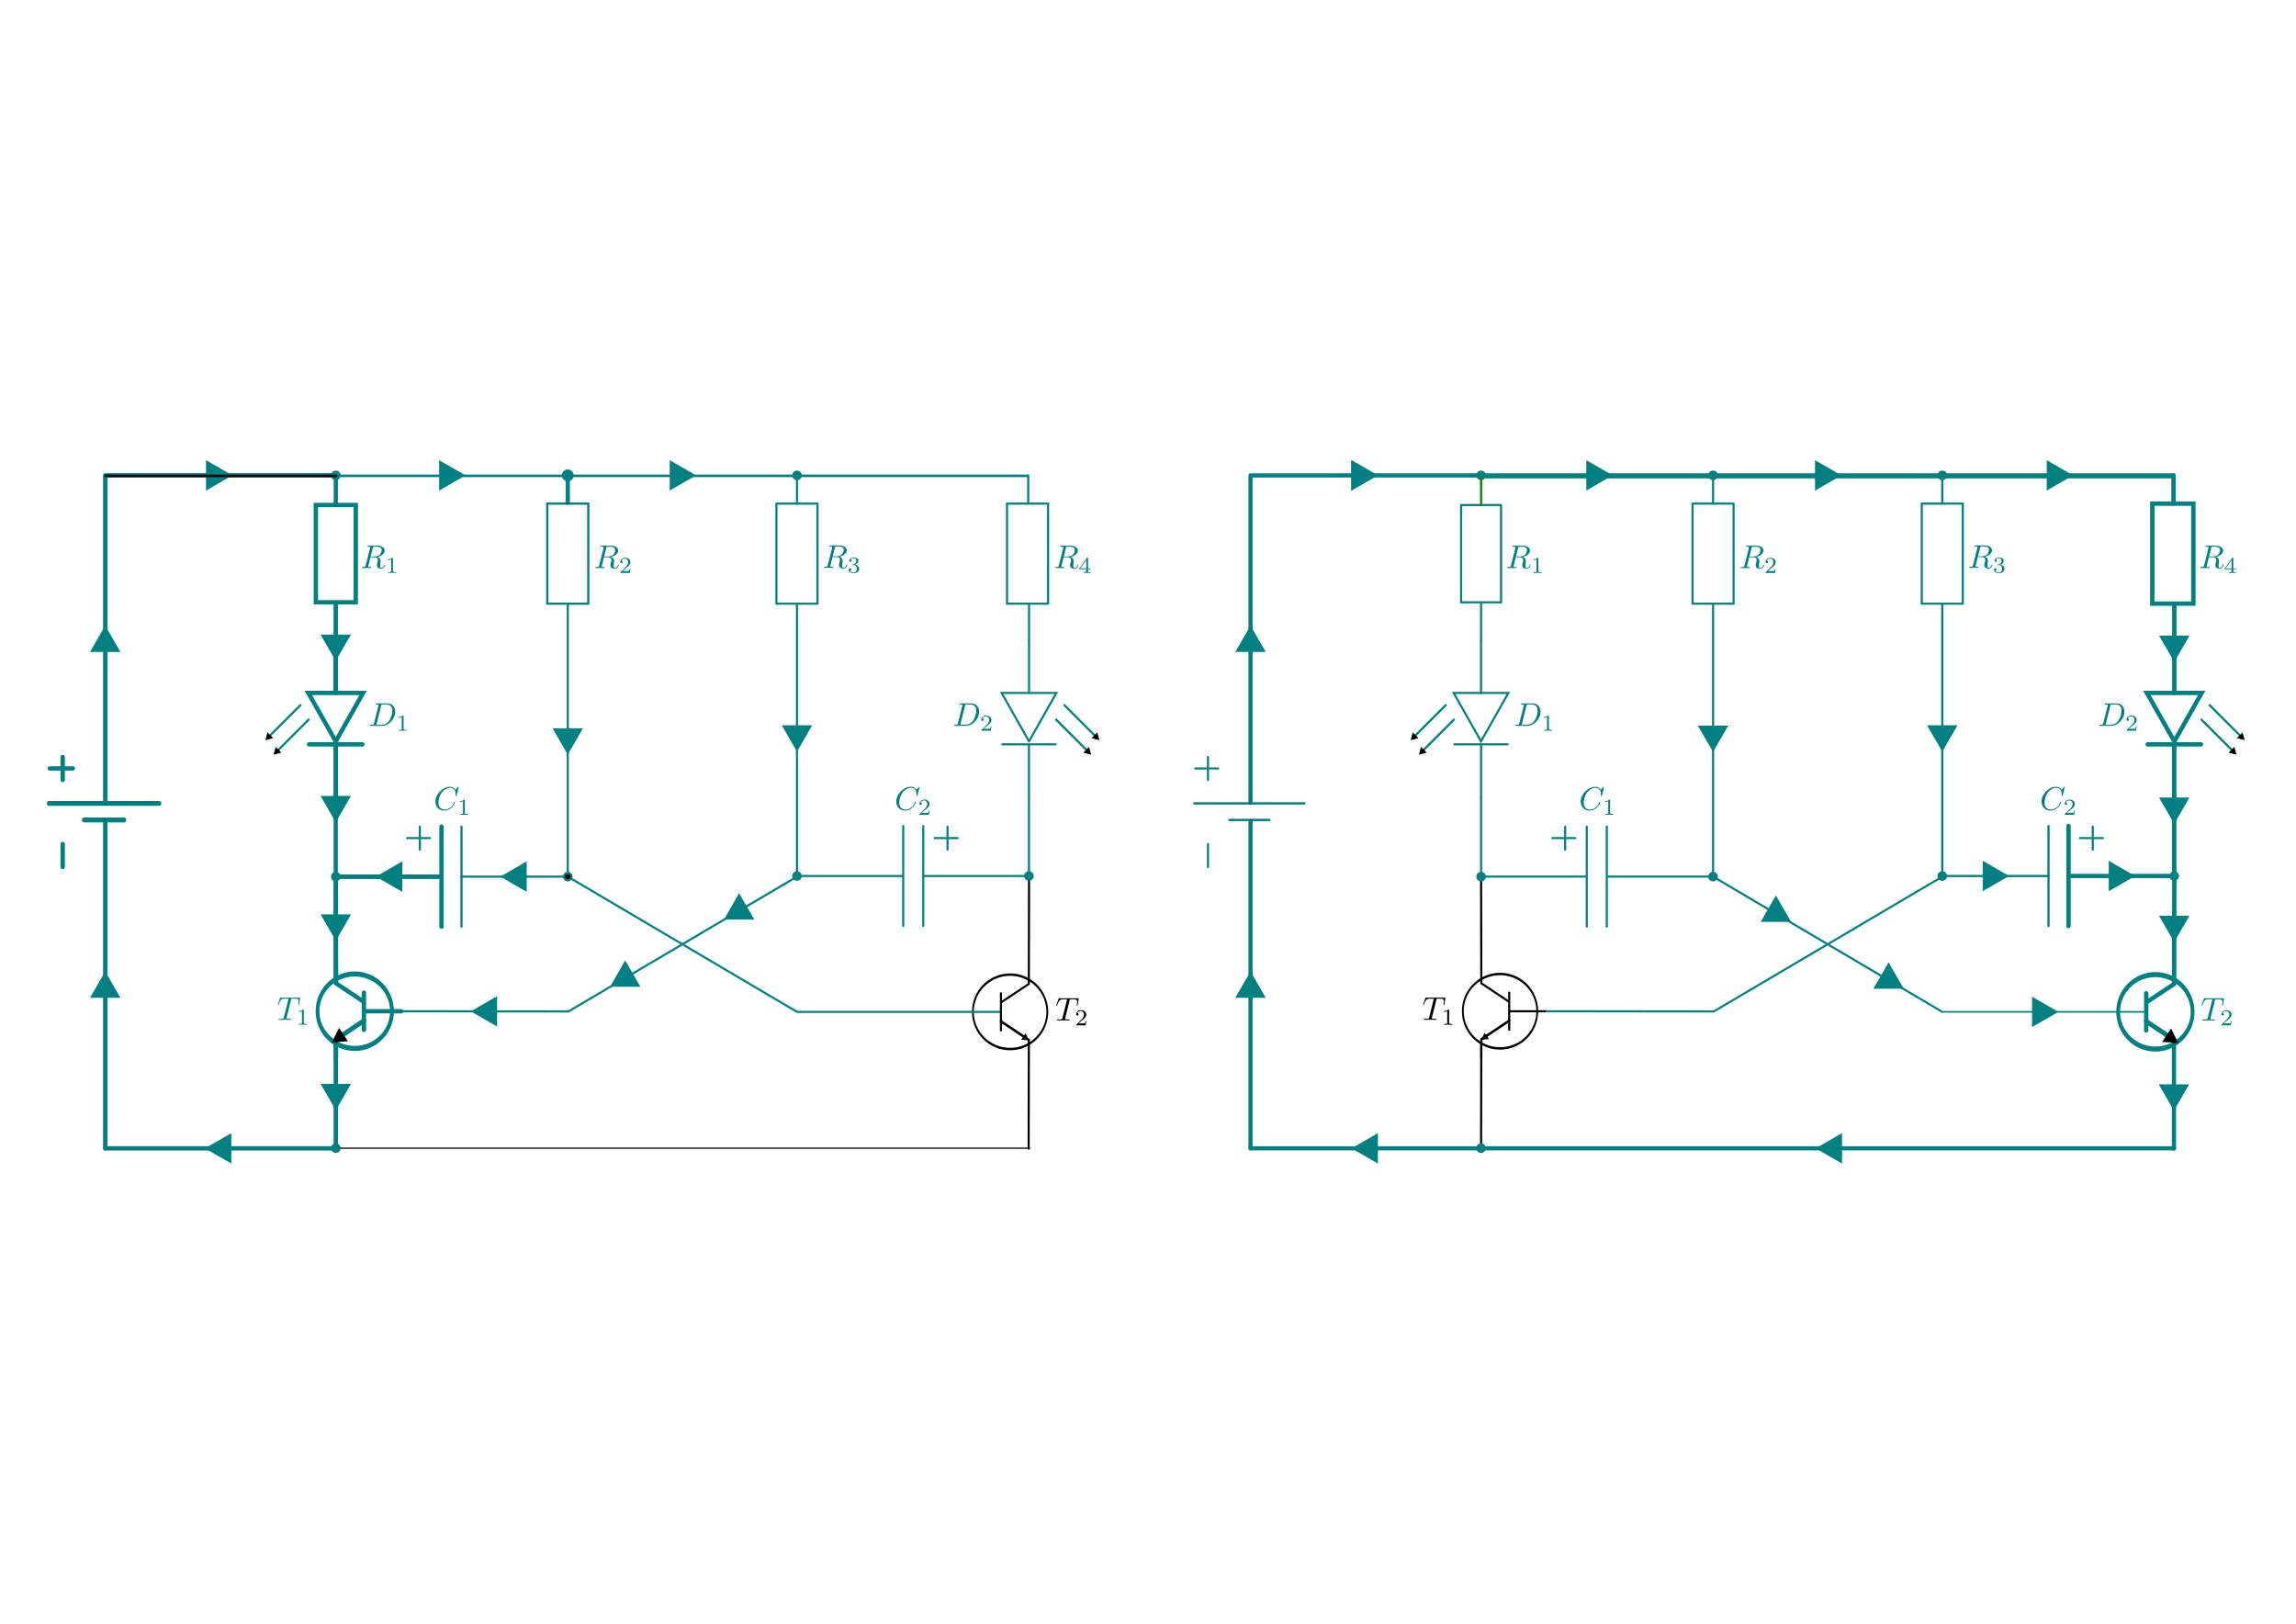 <svg xmlns:ns0="http://www.iki.fi/pav/software/textext/" xmlns="http://www.w3.org/2000/svg" xmlns:xlink="http://www.w3.org/1999/xlink" width="1052.362" height="744.094"><title>Astabile Kippschaltung (Stromfluss)</title><defs><marker id="i" orient="auto" overflow="visible"><path d="M2.308 0l-3.46 2v-4l3.46 2z" fill-rule="evenodd" stroke="#000" stroke-width=".4pt"/></marker><linearGradient id="d"><stop offset="0" stop-opacity="0"/><stop offset="1" stop-color="#fff"/></linearGradient><linearGradient id="e"><stop offset="0" stop-color="#fff"/><stop offset="1" stop-color="#fff" stop-opacity="0"/></linearGradient><linearGradient id="f"><stop offset="0" stop-color="#1a1a1a" stop-opacity=".828"/><stop offset="1" stop-color="#fff"/></linearGradient><linearGradient id="a"><stop offset="0" stop-opacity="0"/><stop offset="1" stop-color="#fff"/></linearGradient><linearGradient id="b"><stop offset="0" stop-color="#ebebeb"/><stop offset="1" stop-color="#fff" stop-opacity="0"/></linearGradient><linearGradient id="c"><stop offset="0" stop-color="#0e0e0e" stop-opacity=".746"/><stop offset="1" stop-color="#fff"/></linearGradient><pattern id="g" height="5.181" width="30.066" patternUnits="userSpaceOnUse"><path d="M7.597.061C5.079-.187 2.656.302-.01 1.788v1.273c2.783-1.63 5.183-2.009 7.482-1.781 2.298.228 4.497 1.081 6.781 1.938 4.567 1.713 9.551 3.458 15.813-.157l-.004-1.273c-6.44 3.709-10.816 1.982-15.371.273-2.278-.854-4.576-1.75-7.094-2z"/></pattern><pattern xlink:href="#g" id="h" patternTransform="translate(.25)"/></defs><path style="marker:none" color="#000" fill="#fff" stroke="#fff" stroke-width="2.033" stroke-linecap="round" stroke-linejoin="round" overflow="visible" d="M1646.582-5029.103h3638.472v2466.155H1646.582z"/><path style="marker:none" color="#000" fill="#fff" stroke="#fff" stroke-linecap="round" stroke-linejoin="round" overflow="visible" d="M8.181 170.047h1036v404h-1036z"/><g transform="translate(22.842 -120.982)"><g stroke="teal" stroke-width="3.518"><path d="M72.927 923.572h452.6" fill="none" stroke-linecap="round" transform="matrix(.231 0 0 .32 115.931 43.503)"/></g><g stroke="teal" stroke-width="2" fill="teal"><g stroke-width="7.048" stroke-linecap="round"><path d="M893.302 1257.256v-200.939M869.468 1120.08v73.413" transform="matrix(0 -.319 .252 0 -266.649 774.113)"/></g><g stroke-linecap="round" stroke-width="1.864"><path d="M5.894 467.872v10.536M.03 473.14h10.536" stroke-width="2"/></g><path d="M5.894 507.775v10.535" stroke-linecap="round"/></g><g stroke="teal" stroke-width="3.326"><g stroke-width=".739" fill="none" stroke-linecap="round"><path d="M400.324 499.508v45.844M391.155 499.508v45.844M400.354 522.43h48.415M391.125 522.43H342.45" stroke-width=".956"/></g></g><path d="M342.45 524.14a1.71 1.71 0 1 1 0-3.421 1.71 1.71 0 0 1 0 3.422z" fill="teal" stroke="teal" stroke-width=".956" stroke-linecap="round"/><g fill="none" stroke="teal" stroke-width="2.991"><path d="M448.805 460.715l-12.545-22.18h25.09l-12.545 22.18z" stroke-linecap="square" stroke-width=".956"/><path d="M461.024 462.09h-24.438" stroke-linecap="round" stroke-width=".956"/><path d="M695.75 614.612l45.47-45.47M716.5 626.362l45.47-45.47" stroke-width="3.127" stroke-linecap="round" marker-end="url(#i)" transform="rotate(90 220.089 441.574) scale(.32)"/><g stroke-linecap="round"><path d="M448.805 414.442v24.094M448.769 462.09v24.094" stroke-width=".956"/></g></g><path fill="none" stroke-linecap="round" d="M457.537 397.624h-18.815V351.78h18.815z" stroke="teal" stroke-width=".956"/><g stroke="#000" stroke-width="2.991"><g fill="none"><g stroke-width=".794"><path style="marker:none" d="M435.827 100.866c0 5.87-6.346 10.63-14.173 10.63-7.828 0-14.174-4.76-14.174-10.63 0-5.87 6.346-10.63 14.174-10.63 7.827 0 14.173 4.76 14.173 10.63z" transform="matrix(-1.204 0 0 1.605 947.803 422.785)" color="#000" stroke-width=".688" stroke-linecap="square" overflow="visible"/><path d="M435.932 584.688H342.45" stroke="teal" stroke-linecap="round" stroke-width=".956"/><path d="M435.932 593.22v-17.063M436.028 580.324l12.7-8.433v-1.496" stroke-linecap="round" stroke-width=".956"/><path d="M435.88 588.901l12.85 8.584v1.496" stroke-linecap="round" stroke-linejoin="round" stroke-width=".956"/></g><path d="M241.162 980.596l34.74 23.207" marker-end="url(#i)" transform="matrix(.32 0 0 .32 358.767 275.341)"/></g><path d="M448.721 569.877l.095-46.877M448.634 647.35l.095-48.369" fill="none" stroke-linecap="round" stroke-width=".956"/></g><path d="M448.769 524.14a1.71 1.71 0 1 1 0-3.421 1.71 1.71 0 0 1 0 3.422z" fill="teal" stroke="teal" stroke-width=".956" stroke-linecap="round"/><path fill="none" stroke-linecap="round" d="M351.857 397.624h-18.815V351.78h18.815z" stroke="teal" stroke-width=".956"/><path d="M131.076 524.426a1.71 1.71 0 1 1 0-3.422 1.71 1.71 0 0 1 0 3.422z" fill="teal" stroke="teal" stroke-width=".956" stroke-linecap="round"/><path fill="none" stroke-width="1" stroke-linecap="round" d="M246.803 397.624h-18.815V351.78h18.815z" stroke="teal"/><g stroke="teal" stroke-width="6.255"><g fill="none"><g stroke-width="1.661"><path transform="matrix(1.204 0 0 1.605 -367.912 422.5)" d="M435.827 100.866c0 5.87-6.346 10.63-14.173 10.63-7.828 0-14.174-4.76-14.174-10.63 0-5.87 6.346-10.63 14.174-10.63 7.827 0 14.173 4.76 14.173 10.63z" style="marker:none" color="#000" stroke-width="1.439" stroke-linecap="square" overflow="visible"/><path d="M143.96 584.403h17.062M143.96 592.934v-17.062M143.863 580.039l-12.7-8.433v-1.496" stroke-linecap="round" stroke-width="2"/><path d="M144.011 588.616l-12.848 8.584v8.53" stroke-linecap="round" stroke-linejoin="round" stroke-width="2"/></g><path d="M241.162 980.596l34.74 23.207" marker-end="url(#i)" transform="matrix(-.32 0 0 .32 221.124 275.056)"/></g><path d="M131.17 569.591l-.095-46.876" fill="none" stroke-linecap="round" stroke-width="2"/></g><g stroke="teal" stroke-width="6.956"><g stroke-width="1.546" fill="none" stroke-linecap="round"><path d="M179.52 499.793v45.844" stroke-width="2"/><path d="M188.69 499.793v45.844" stroke-width="1"/><path d="M179.49 522.715h-48.414" stroke-width="2"/><path d="M188.719 522.715h48.676" stroke-width="1"/></g></g><path d="M131.076 414.245v-17.247" fill="none" stroke="#000" stroke-width=".956" stroke-linecap="round"/><g fill="none" stroke="teal" stroke-width="6.255"><path d="M131.04 460.715l12.544-22.18h-25.09l12.545 22.18z" stroke-linecap="square" stroke-width="2"/><path d="M118.82 462.09h24.438" stroke-linecap="round" stroke-width="2"/><path d="M695.75 614.612l45.47-45.47M716.5 626.362l45.47-45.47" stroke-width="3.127" stroke-linecap="round" marker-end="url(#i)" transform="matrix(0 .32 .32 0 -81.815 221.487)"/><g stroke-linecap="round"><path d="M131.04 414.442v24.094M131.076 462.09v24.094" stroke-width="2"/></g></g><path fill="none" stroke="teal" stroke-width="2" stroke-linecap="round" d="M140.226 396.998h-18.301v-44.591h18.301z"/><path d="M131.076 521.191v-35.007" fill="none" stroke="#000" stroke-width=".956" stroke-linecap="round"/><g stroke="#000" stroke-width="1.747"><path d="M73.076 923.572h452.35" fill="none" stroke-linecap="round" transform="matrix(.936 0 0 .32 -42.977 351.628)"/></g><path d="M131.068 647.134l.095-48.37" fill="none" stroke="#000" stroke-width=".956" stroke-linecap="round"/><path d="M161.022 584.403l76.373.095" fill="none" stroke="teal" stroke-width=".956" stroke-linecap="round"/><path d="M342.45 584.688l-105.055-61.973" fill="none" stroke="teal" stroke-width=".956"/><path d="M237.395 524.426a1.71 1.71 0 1 1 0-3.422 1.71 1.71 0 0 1 0 3.422z" stroke="teal" stroke-width=".956" stroke-linecap="round"/><path d="M237.395 584.688l105.054-61.973" fill="none" stroke="teal" stroke-width=".956"/><path d="M25.396 489.228V338.843M25.396 647.226V496.83" fill="none" stroke="#000" stroke-width=".956" stroke-linecap="round"/><path d="M448.769 522.43v-36.123M342.45 520.719V397.624M237.395 521.004v-123.38" fill="none" stroke="teal" stroke-width=".956" stroke-linecap="round"/><path d="M237.395 351.78v-12.949" fill="none" stroke="#000" stroke-width=".956" stroke-linecap="round"/><path d="M342.45 351.78v-12.949" fill="none" stroke="teal" stroke-width=".956" stroke-linecap="round"/><g stroke="teal" stroke-width="3.523"><path d="M72.927 923.572h452.6" fill="none" stroke-linecap="round" transform="matrix(.23 0 0 .32 327.357 43.503)"/></g><path d="M448.442 351.78v-12.949M448.805 414.442v-16.818" fill="none" stroke="teal" stroke-width=".956" stroke-linecap="round"/><path d="M131.076 340.542a1.71 1.71 0 1 1 0-3.421 1.71 1.71 0 0 1 0 3.421zM342.45 340.542a1.71 1.71 0 1 1 0-3.421 1.71 1.71 0 0 1 0 3.421z" fill="teal" stroke="teal" stroke-width=".956" stroke-linecap="round"/><path d="M131.076 352.406v-13.575" fill="none" stroke="#000" stroke-width=".956" stroke-linecap="round"/><g ns0:text="$R _{\\rm{1}}$" transform="matrix(1.506 0 0 1.506 -194.102 178.358)" fill="teal" stroke="#000" stroke-width="1.328"><defs><symbol overflow="visible" id="j"><path d="M3.734-6.125c.063-.234.094-.328.282-.36.093-.015.406-.015.609-.015.703 0 1.813 0 1.813.984 0 .344-.157 1.032-.547 1.422-.266.25-.782.578-1.688.578h-1.11zm1.438 2.734c1.016-.218 2.187-.921 2.187-1.921 0-.86-.89-1.5-2.203-1.5H2.328c-.203 0-.297 0-.297.203 0 .109.094.109.281.109.016 0 .204 0 .376.016.187.03.265.03.265.171 0 .032 0 .063-.031.188L1.578-.781c-.094.39-.11.469-.906.469-.172 0-.266 0-.266.203C.406 0 .531 0 .546 0c.282 0 .985-.031 1.25-.031.282 0 1 .031 1.282.031.078 0 .188 0 .188-.203 0-.11-.079-.11-.282-.11-.359 0-.64 0-.64-.171 0-.063.015-.11.031-.172l.656-2.64H4.22c.906 0 1.078.562 1.078.905 0 .141-.078.454-.14.688-.063.281-.157.64-.157.844C5 .219 6.203.219 6.328.219c.844 0 1.203-1 1.203-1.14 0-.126-.11-.126-.125-.126-.093 0-.11.063-.125.14-.25.735-.687.907-.906.907-.328 0-.406-.219-.406-.61 0-.312.062-.812.11-1.14.015-.14.03-.328.03-.469 0-.765-.671-1.078-.937-1.172zm0 0" stroke="none"/></symbol><symbol overflow="visible" id="k"><path d="M2.328-4.438c0-.187 0-.187-.203-.187-.453.438-1.078.438-1.36.438v.25c.157 0 .626 0 1-.188v3.547c0 .234 0 .328-.687.328H.812V0c.125 0 .985-.031 1.235-.031.219 0 1.094.031 1.25.031v-.25H3.03c-.703 0-.703-.094-.703-.328zm0 0" stroke="none"/></symbol></defs><use xlink:href="#j" x="223.432" y="134.765" width="1052.362" height="1488.189"/><use xlink:href="#k" x="230.997" y="136.259" width="1052.362" height="1488.189"/></g><g transform="matrix(1.506 0 0 1.506 -87.077 178.358)" ns0:text="$R _{\\rm{2}}$" fill="teal" stroke="#000" stroke-width="1.328"><defs><symbol id="l" overflow="visible"><path d="M3.734-6.125c.063-.234.094-.328.282-.36.093-.015.406-.015.609-.015.703 0 1.813 0 1.813.984 0 .344-.157 1.032-.547 1.422-.266.25-.782.578-1.688.578h-1.11zm1.438 2.734c1.016-.218 2.187-.921 2.187-1.921 0-.86-.89-1.5-2.203-1.5H2.328c-.203 0-.297 0-.297.203 0 .109.094.109.281.109.016 0 .204 0 .376.016.187.03.265.03.265.171 0 .032 0 .063-.031.188L1.578-.781c-.094.39-.11.469-.906.469-.172 0-.266 0-.266.203C.406 0 .531 0 .546 0c.282 0 .985-.031 1.25-.031.282 0 1 .031 1.282.031.078 0 .188 0 .188-.203 0-.11-.079-.11-.282-.11-.359 0-.64 0-.64-.171 0-.063.015-.11.031-.172l.656-2.64H4.22c.906 0 1.078.562 1.078.905 0 .141-.078.454-.14.688-.063.281-.157.64-.157.844C5 .219 6.203.219 6.328.219c.844 0 1.203-1 1.203-1.14 0-.126-.11-.126-.125-.126-.093 0-.11.063-.125.14-.25.735-.687.907-.906.907-.328 0-.406-.219-.406-.61 0-.312.062-.812.11-1.14.015-.14.03-.328.03-.469 0-.765-.671-1.078-.937-1.172zm0 0" stroke="none"/></symbol><symbol id="m" overflow="visible"><path d="M3.516-1.266H3.28c-.015.157-.094.563-.187.625-.047.047-.578.047-.688.047H1.125c.734-.64.984-.844 1.39-1.172.516-.406 1-.843 1-1.5 0-.843-.734-1.359-1.624-1.359-.86 0-1.454.61-1.454 1.25 0 .344.297.39.376.39.156 0 .359-.124.359-.374 0-.125-.047-.375-.406-.375.218-.485.687-.641 1.015-.641.703 0 1.063.547 1.063 1.11 0 .609-.438 1.078-.656 1.328L.516-.266C.437-.203.437-.187.437 0h2.876zm0 0" stroke="none"/></symbol></defs><use y="134.765" x="223.432" xlink:href="#l" width="1052.362" height="1488.189"/><use y="136.259" x="230.997" xlink:href="#m" width="1052.362" height="1488.189"/></g><g ns0:text="$R _{\\rm{3}}$" transform="matrix(1.506 0 0 1.506 17.681 178.252)" fill="teal" stroke="teal" stroke-width=".635"><defs><symbol overflow="visible" id="n"><path d="M3.734-6.125c.063-.234.094-.328.282-.36.093-.015.406-.015.609-.015.703 0 1.813 0 1.813.984 0 .344-.157 1.032-.547 1.422-.266.25-.782.578-1.688.578h-1.11zm1.438 2.734c1.016-.218 2.187-.921 2.187-1.921 0-.86-.89-1.5-2.203-1.5H2.328c-.203 0-.297 0-.297.203 0 .109.094.109.281.109.016 0 .204 0 .376.016.187.03.265.03.265.171 0 .032 0 .063-.031.188L1.578-.781c-.094.39-.11.469-.906.469-.172 0-.266 0-.266.203C.406 0 .531 0 .546 0c.282 0 .985-.031 1.25-.031.282 0 1 .031 1.282.031.078 0 .188 0 .188-.203 0-.11-.079-.11-.282-.11-.359 0-.64 0-.64-.171 0-.063.015-.11.031-.172l.656-2.64H4.22c.906 0 1.078.562 1.078.905 0 .141-.078.454-.14.688-.063.281-.157.64-.157.844C5 .219 6.203.219 6.328.219c.844 0 1.203-1 1.203-1.14 0-.126-.11-.126-.125-.126-.093 0-.11.063-.125.14-.25.735-.687.907-.906.907-.328 0-.406-.219-.406-.61 0-.312.062-.812.11-1.14.015-.14.03-.328.03-.469 0-.765-.671-1.078-.937-1.172zm0 0" stroke="none"/></symbol><symbol overflow="visible" id="o"><path d="M1.906-2.328c.547 0 .938.375.938 1.125 0 .86-.516 1.125-.906 1.125-.282 0-.907-.078-1.188-.5.328 0 .406-.235.406-.39 0-.22-.172-.376-.39-.376a.38.38 0 0 0-.391.407C.375-.281 1.094.14 1.938.14c.968 0 1.64-.657 1.64-1.344 0-.547-.437-1.094-1.203-1.25.719-.266.984-.781.984-1.219 0-.547-.625-.953-1.406-.953-.766 0-1.36.375-1.36.938 0 .234.157.359.36.359.219 0 .36-.156.36-.344 0-.203-.141-.36-.36-.375.25-.297.719-.375.985-.375.312 0 .75.156.75.75 0 .297-.094.625-.282.828-.219.266-.422.281-.765.313-.172.015-.188.015-.22.015-.015 0-.077.016-.077.094 0 .094.062.094.187.094zm0 0" stroke="none"/></symbol></defs><use height="1488.189" width="1052.362" xlink:href="#n" x="223.432" y="134.765"/><use height="1488.189" width="1052.362" xlink:href="#o" x="230.997" y="136.259"/></g><g ns0:text="$R _{\\rm{4}}$" transform="matrix(1.506 0 0 1.506 123.596 178.358)" fill="teal" stroke="#000" stroke-width=".635"><defs><symbol overflow="visible" id="p"><path d="M3.734-6.125c.063-.234.094-.328.282-.36.093-.015.406-.015.609-.015.703 0 1.813 0 1.813.984 0 .344-.157 1.032-.547 1.422-.266.25-.782.578-1.688.578h-1.11zm1.438 2.734c1.016-.218 2.187-.921 2.187-1.921 0-.86-.89-1.5-2.203-1.5H2.328c-.203 0-.297 0-.297.203 0 .109.094.109.281.109.016 0 .204 0 .376.016.187.03.265.03.265.171 0 .032 0 .063-.031.188L1.578-.781c-.094.39-.11.469-.906.469-.172 0-.266 0-.266.203C.406 0 .531 0 .546 0c.282 0 .985-.031 1.25-.031.282 0 1 .031 1.282.031.078 0 .188 0 .188-.203 0-.11-.079-.11-.282-.11-.359 0-.64 0-.64-.171 0-.063.015-.11.031-.172l.656-2.64H4.22c.906 0 1.078.562 1.078.905 0 .141-.078.454-.14.688-.063.281-.157.64-.157.844C5 .219 6.203.219 6.328.219c.844 0 1.203-1 1.203-1.14 0-.126-.11-.126-.125-.126-.093 0-.11.063-.125.14-.25.735-.687.907-.906.907-.328 0-.406-.219-.406-.61 0-.312.062-.812.11-1.14.015-.14.03-.328.03-.469 0-.765-.671-1.078-.937-1.172zm0 0" stroke="none"/></symbol><symbol overflow="visible" id="q"><path d="M3.688-1.14v-.25h-.782V-4.5c0-.14 0-.203-.14-.203-.094 0-.125 0-.188.11L.266-1.392v.25h2.062v.563c0 .25 0 .328-.578.328h-.188V0c.36-.016.797-.031 1.047-.031.266 0 .704.015 1.063.031v-.25h-.188c-.578 0-.578-.078-.578-.328v-.563zM2.375-3.939v2.547H.531zm0 0" stroke="none"/></symbol></defs><use height="1052.362" width="744.094" xlink:href="#p" x="223.432" y="134.765"/><use height="1052.362" width="744.094" xlink:href="#q" x="230.997" y="136.259"/></g><g transform="matrix(1.506 0 0 1.506 -160.505 289.166)" ns0:text="$C _{\\rm{1}}$" fill="teal" stroke="#000" stroke-width=".635"><defs><symbol id="r" overflow="visible"><path d="M7.578-6.922c0-.031-.016-.11-.11-.11-.03 0-.046.016-.155.126l-.688.765c-.094-.14-.547-.89-1.656-.89C2.734-7.031.5-4.828.5-2.516.5-.875 1.672.22 3.203.22c.86 0 1.625-.39 2.156-.86.922-.812 1.094-1.718 1.094-1.75 0-.109-.11-.109-.125-.109-.062 0-.11.031-.125.11-.094.28-.328 1-1.016 1.578-.687.546-1.312.718-1.828.718-.89 0-1.953-.515-1.953-2.062 0-.578.203-2.188 1.203-3.36.61-.703 1.547-1.203 2.438-1.203 1.016 0 1.61.766 1.61 1.922 0 .406-.032.406-.032.516 0 .093.11.093.14.093.126 0 .126-.015.188-.203zm0 0" stroke="none"/></symbol><symbol id="s" overflow="visible"><path d="M2.328-4.438c0-.187 0-.187-.203-.187-.453.438-1.078.438-1.36.438v.25c.157 0 .626 0 1-.188v3.547c0 .234 0 .328-.687.328H.812V0c.125 0 .985-.031 1.235-.031.219 0 1.094.031 1.25.031v-.25H3.03c-.703 0-.703-.094-.703-.328zm0 0" stroke="none"/></symbol></defs><use y="134.765" x="223.432" xlink:href="#r" width="744.094" height="1052.362"/><use y="136.259" x="230.553" xlink:href="#s" width="744.094" height="1052.362"/></g><g ns0:text="$C _{\\rm{2}}$" transform="matrix(1.506 0 0 1.506 50.704 289.166)" fill="teal" stroke="#000" stroke-width=".635"><defs><symbol overflow="visible" id="t"><path d="M7.578-6.922c0-.031-.016-.11-.11-.11-.03 0-.046.016-.155.126l-.688.765c-.094-.14-.547-.89-1.656-.89C2.734-7.031.5-4.828.5-2.516.5-.875 1.672.22 3.203.22c.86 0 1.625-.39 2.156-.86.922-.812 1.094-1.718 1.094-1.75 0-.109-.11-.109-.125-.109-.062 0-.11.031-.125.11-.094.28-.328 1-1.016 1.578-.687.546-1.312.718-1.828.718-.89 0-1.953-.515-1.953-2.062 0-.578.203-2.188 1.203-3.36.61-.703 1.547-1.203 2.438-1.203 1.016 0 1.61.766 1.61 1.922 0 .406-.032.406-.032.516 0 .093.11.093.14.093.126 0 .126-.015.188-.203zm0 0" stroke="none"/></symbol><symbol overflow="visible" id="u"><path d="M3.516-1.266H3.28c-.015.157-.094.563-.187.625-.047.047-.578.047-.688.047H1.125c.734-.64.984-.844 1.39-1.172.516-.406 1-.843 1-1.5 0-.843-.734-1.359-1.624-1.359-.86 0-1.454.61-1.454 1.25 0 .344.297.39.376.39.156 0 .359-.124.359-.374 0-.125-.047-.375-.406-.375.218-.485.687-.641 1.015-.641.703 0 1.063.547 1.063 1.11 0 .609-.438 1.078-.656 1.328L.516-.266C.437-.203.437-.187.437 0h2.876zm0 0" stroke="none"/></symbol></defs><use xlink:href="#t" x="223.432" y="134.765" width="744.094" height="1052.362"/><use xlink:href="#u" x="230.553" y="136.259" width="744.094" height="1052.362"/></g><g transform="matrix(1.506 0 0 1.506 124.494 385.672)" ns0:text="$T _{\\rm{2}}$" stroke="#000" stroke-width=".635"><defs><symbol id="v" overflow="visible"><path d="M4.25-6.047c.078-.281.11-.344.234-.375.094-.016.422-.016.625-.016 1.016 0 1.454.032 1.454.813 0 .156-.032.547-.079.797 0 .047-.03.156-.03.187 0 .063.03.141.124.141.11 0 .125-.078.156-.234L7-6.47c.016-.047.016-.14.016-.172 0-.109-.094-.109-.266-.109H1.219c-.235 0-.25.016-.328.203l-.594 1.75c0 .016-.063.156-.063.188 0 .046.063.109.125.109.094 0 .11-.063.172-.219.531-1.547.797-1.718 2.266-1.718h.39c.282 0 .282.03.282.125a.775.775 0 0 1-.047.203L2.094-.781C2-.421 1.969-.312.906-.312c-.36 0-.422 0-.422.187C.484 0 .594 0 .656 0c.266 0 .547-.016.813-.016.281 0 .578-.015.86-.015.28 0 .546.015.827.015.281 0 .578.016.86.016.093 0 .218 0 .218-.203 0-.11-.078-.11-.343-.11-.235 0-.375 0-.625-.015-.297-.031-.375-.063-.375-.219 0-.015 0-.062.046-.203zm0 0" stroke="none"/></symbol><symbol id="w" overflow="visible"><path d="M3.516-1.266H3.28c-.015.157-.094.563-.187.625-.047.047-.578.047-.688.047H1.125c.734-.64.984-.844 1.39-1.172.516-.406 1-.843 1-1.5 0-.843-.734-1.359-1.624-1.359-.86 0-1.454.61-1.454 1.25 0 .344.297.39.376.39.156 0 .359-.124.359-.374 0-.125-.047-.375-.406-.375.218-.485.687-.641 1.015-.641.703 0 1.063.547 1.063 1.11 0 .609-.438 1.078-.656 1.328L.516-.266C.437-.203.437-.187.437 0h2.876zm0 0" stroke="none"/></symbol></defs><use y="134.765" x="223.432" xlink:href="#v" width="744.094" height="1052.362"/><use y="136.259" x="229.254" xlink:href="#w" width="744.094" height="1052.362"/></g><g ns0:text="$T _{\\rm{1}}$" transform="matrix(1.506 0 0 1.506 -232.352 385.387)" fill="teal" stroke="#000" stroke-width=".635"><defs><symbol overflow="visible" id="x"><path d="M4.25-6.047c.078-.281.11-.344.234-.375.094-.016.422-.016.625-.016 1.016 0 1.454.032 1.454.813 0 .156-.032.547-.079.797 0 .047-.03.156-.03.187 0 .063.03.141.124.141.11 0 .125-.078.156-.234L7-6.47c.016-.047.016-.14.016-.172 0-.109-.094-.109-.266-.109H1.219c-.235 0-.25.016-.328.203l-.594 1.75c0 .016-.063.156-.063.188 0 .046.063.109.125.109.094 0 .11-.063.172-.219.531-1.547.797-1.718 2.266-1.718h.39c.282 0 .282.03.282.125a.775.775 0 0 1-.047.203L2.094-.781C2-.421 1.969-.312.906-.312c-.36 0-.422 0-.422.187C.484 0 .594 0 .656 0c.266 0 .547-.016.813-.016.281 0 .578-.015.86-.015.28 0 .546.015.827.015.281 0 .578.016.86.016.093 0 .218 0 .218-.203 0-.11-.078-.11-.343-.11-.235 0-.375 0-.625-.015-.297-.031-.375-.063-.375-.219 0-.015 0-.062.046-.203zm0 0" stroke="none"/></symbol><symbol overflow="visible" id="y"><path d="M2.328-4.438c0-.187 0-.187-.203-.187-.453.438-1.078.438-1.36.438v.25c.157 0 .626 0 1-.188v3.547c0 .234 0 .328-.687.328H.812V0c.125 0 .985-.031 1.235-.031.219 0 1.094.031 1.25.031v-.25H3.03c-.703 0-.703-.094-.703-.328zm0 0" stroke="none"/></symbol></defs><use xlink:href="#x" x="223.432" y="134.765" width="744.094" height="1052.362"/><use xlink:href="#y" x="229.254" y="136.259" width="744.094" height="1052.362"/></g><g transform="matrix(1.506 0 0 1.506 -190.265 250.657)" ns0:text="$D _{\\rm{1}}$" fill="teal" stroke="#000" stroke-width=".635"><defs><symbol id="z" overflow="visible"><path d="M1.578-.781c-.094.39-.11.469-.906.469-.156 0-.266 0-.266.187C.406 0 .484 0 .672 0h3.312c2.063 0 4.032-2.11 4.032-4.281 0-1.407-.844-2.532-2.344-2.532H2.328c-.187 0-.297 0-.297.188 0 .125.078.125.281.125.126 0 .313.016.422.016.172.03.22.046.22.171 0 .032 0 .063-.032.188zm2.156-5.344c.094-.344.11-.375.547-.375h1.063c.968 0 1.797.531 1.797 1.844 0 .484-.188 2.125-1.047 3.218A2.919 2.919 0 0 1 3.797-.313H2.453c-.094-.015-.125-.03-.125-.109 0-.031 0-.047.047-.219zm0 0" stroke="none"/></symbol><symbol id="A" overflow="visible"><path d="M2.328-4.438c0-.187 0-.187-.203-.187-.453.438-1.078.438-1.36.438v.25c.157 0 .626 0 1-.188v3.547c0 .234 0 .328-.687.328H.812V0c.125 0 .985-.031 1.235-.031.219 0 1.094.031 1.25.031v-.25H3.03c-.703 0-.703-.094-.703-.328zm0 0" stroke="none"/></symbol></defs><use y="134.765" x="223.432" xlink:href="#z" width="744.094" height="1052.362"/><use y="136.259" x="231.68" xlink:href="#A" width="744.094" height="1052.362"/></g><g ns0:text="$D _{\\rm{2}}$" transform="matrix(1.506 0 0 1.506 77.361 250.657)" fill="teal" stroke="#000" stroke-width=".635"><defs><symbol overflow="visible" id="B"><path d="M1.578-.781c-.094.39-.11.469-.906.469-.156 0-.266 0-.266.187C.406 0 .484 0 .672 0h3.312c2.063 0 4.032-2.11 4.032-4.281 0-1.407-.844-2.532-2.344-2.532H2.328c-.187 0-.297 0-.297.188 0 .125.078.125.281.125.126 0 .313.016.422.016.172.03.22.046.22.171 0 .032 0 .063-.032.188zm2.156-5.344c.094-.344.11-.375.547-.375h1.063c.968 0 1.797.531 1.797 1.844 0 .484-.188 2.125-1.047 3.218A2.919 2.919 0 0 1 3.797-.313H2.453c-.094-.015-.125-.03-.125-.109 0-.031 0-.047.047-.219zm0 0" stroke="none"/></symbol><symbol overflow="visible" id="C"><path d="M3.516-1.266H3.28c-.015.157-.094.563-.187.625-.047.047-.578.047-.688.047H1.125c.734-.64.984-.844 1.39-1.172.516-.406 1-.843 1-1.5 0-.843-.734-1.359-1.624-1.359-.86 0-1.454.61-1.454 1.25 0 .344.297.39.376.39.156 0 .359-.124.359-.374 0-.125-.047-.375-.406-.375.218-.485.687-.641 1.015-.641.703 0 1.063.547 1.063 1.11 0 .609-.438 1.078-.656 1.328L.516-.266C.437-.203.437-.187.437 0h2.876zm0 0" stroke="none"/></symbol></defs><use xlink:href="#B" x="223.432" y="134.765" width="744.094" height="1052.362"/><use xlink:href="#C" x="231.68" y="136.259" width="744.094" height="1052.362"/></g><path d="M129.365 338.831H25.395" fill="none" stroke="teal" stroke-width="2" stroke-linecap="round"/><path id="D" d="M25.396 408.623l3.07 5.317 3.069 5.317h-12.28l3.07-5.317z" fill="teal" stroke="teal" stroke-width=".956"/><path d="M25.395 339.461v148.958M25.395 497.632v149.594" fill="none" stroke="teal" stroke-width="2" stroke-linecap="round"/><path d="M237.395 340.542V351" fill="none" stroke="teal" stroke-width="1.913" stroke-linecap="round"/><path d="M237.395 340.542a1.71 1.71 0 1 1 0-3.421 1.71 1.71 0 0 1 0 3.421z" fill="teal" stroke="teal" stroke-width="2" stroke-linecap="round"/><path d="M129.36 647.226H25.395" fill="none" stroke="teal" stroke-width="2" stroke-linecap="round"/><path d="M131.068 648.845a1.71 1.71 0 1 1 0-3.422 1.71 1.71 0 0 1 0 3.422z" fill="teal" stroke="teal" stroke-width=".956" stroke-linecap="round"/><path d="M131.04 521.004V462.09" fill="none" stroke="teal" stroke-width="1.913" stroke-linecap="round"/><path d="M131.04 437.361v-39.526" fill="none" stroke="teal" stroke-width="2" stroke-linecap="round"/><path d="M131.076 351.605v-12.774" fill="none" stroke="teal" stroke-width="1.913" stroke-linecap="round"/><path d="M131.068 647.134v-47.33M178.68 522.715h-45.894" fill="none" stroke="teal" stroke-width="2" stroke-linecap="round"/><use xlink:href="#D" transform="translate(0 158.489)" width="744.094" height="1052.362" stroke-width="2"/><use xlink:href="#D" transform="rotate(-90 168.03 504.592)" width="744.094" height="1052.362" stroke-width="2"/><use xlink:href="#D" transform="rotate(-90 144.952 403.159)" width="744.094" height="1052.362" stroke-width="2"/><use xlink:href="#D" transform="matrix(1 0 0 -1 212 874.468)" width="744.094" height="1052.362" stroke-width="3"/><use xlink:href="#D" transform="rotate(90 88.94 402.377)" width="744.094" height="1052.362" stroke-width="3"/><use xlink:href="#D" transform="rotate(90 142.37 455.806)" width="744.094" height="1052.362" stroke-width="3"/><use xlink:href="#D" transform="matrix(1 0 0 -1 105.644 831.538)" width="744.094" height="1052.362" stroke-width="2"/><use xlink:href="#D" transform="matrix(1 0 0 -1 105.644 905.487)" width="744.094" height="1052.362" stroke-width="2"/><path d="M131.076 568.906v-46.191" fill="none" stroke="teal" stroke-width="2" stroke-linecap="round"/><use xlink:href="#D" transform="matrix(1 0 0 -1 105.672 1037.408)" width="744.094" height="1052.362" stroke-width="2"/><use xlink:href="#D" transform="matrix(1 0 0 -1 105.68 959.75)" width="744.094" height="1052.362" stroke-width="2"/><use height="1052.362" width="744.094" transform="matrix(0 1 1 0 -201.185 497.32)" xlink:href="#D" stroke-width="3"/><g stroke="teal" stroke-width="3.569"><path d="M72.927 923.572h452.6" fill="none" stroke-linecap="round" transform="matrix(.225 0 0 .32 222.73 43.503)"/></g><use height="1052.362" width="744.094" transform="matrix(1 0 0 -1 317.054 873.111)" xlink:href="#D" stroke-width="3"/><use height="1052.362" width="744.094" transform="rotate(90 195.213 508.649)" xlink:href="#D" stroke-width="3"/><use height="1052.362" width="744.094" transform="matrix(-1 0 0 1 341.331 122.644)" xlink:href="#D" stroke-width="3"/><use xlink:href="#D" transform="matrix(-1 0 0 1 289.116 153.446)" width="744.094" height="1052.362" stroke-width="3"/><use xlink:href="#D" transform="matrix(0 1 1 0 -214.732 559.055)" width="744.094" height="1052.362" stroke-width="3"/><g stroke="#000" stroke-width="3.5"><path d="M72.927 923.572h452.6" fill="none" stroke-linecap="round" transform="matrix(.234 0 0 .32 8.368 43.503)"/></g><g fill="teal" stroke="teal" stroke-width=".891"><g stroke-linecap="round"><path d="M169.598 499.793v10.535M163.734 505.06h10.535" stroke-width=".956"/></g><g stroke-linecap="round"><path d="M411.438 499.793v10.535M405.575 505.06h10.535" stroke-width=".956"/></g></g></g><g transform="translate(-23.563 -120.982)"><g stroke="teal" stroke-width="3.529"><path d="M72.927 923.572h452.6" fill="none" stroke-linecap="round" transform="matrix(.23 0 0 .32 579.987 43.503)"/></g><g fill="teal" stroke="teal" stroke-width="2.999"><g stroke-width="3.37" stroke-linecap="round"><path d="M893.302 1257.256v-200.939M869.468 1120.08v73.413" transform="matrix(0 -.319 .252 0 304.694 774.113)"/></g><g stroke-linecap="round" stroke-width=".891"><path d="M577.238 467.872v10.536M571.374 473.14h10.536" stroke-width=".956"/></g><path d="M577.238 507.775v10.535" stroke-linecap="round" stroke-width=".956"/></g><g fill="none" stroke="teal" stroke-width="6.255"><path d="M1020.148 460.715l-12.544-22.18h25.089l-12.545 22.18z" stroke-linecap="square" stroke-width="2"/><path d="M1032.367 462.09h-24.437" stroke-linecap="round" stroke-width="2"/><path d="M695.75 614.612l45.47-45.47M716.5 626.362l45.47-45.47" stroke-width="3.127" stroke-linecap="round" marker-end="url(#i)" transform="rotate(90 505.762 727.246) scale(.32)"/><g stroke-linecap="round"><path d="M1020.148 414.442v24.094M1020.112 462.09v24.094" stroke-width="2"/></g></g><path fill="none" stroke-linecap="round" d="M1028.88 397.624h-18.815V351.78h18.815z" stroke="teal" stroke-width="2"/><g fill="none" stroke="teal" stroke-width="6.255"><g stroke-width="1.661"><path style="marker:none" d="M435.827 100.866c0 5.87-6.346 10.63-14.173 10.63-7.828 0-14.174-4.76-14.174-10.63 0-5.87 6.346-10.63 14.174-10.63 7.827 0 14.173 4.76 14.173 10.63z" transform="matrix(-1.204 0 0 1.605 1519.147 422.785)" color="#000" stroke-width="1.439" stroke-linecap="square" overflow="visible"/><path d="M1007.276 584.688h-93.483" stroke-width=".75" stroke-linecap="round"/><path d="M1007.276 593.22v-17.063M1007.372 580.324l12.7-8.433v-1.496" stroke-linecap="round" stroke-width="2"/><path d="M1007.224 588.901l12.848 8.584v1.496" stroke-linecap="round" stroke-linejoin="round" stroke-width="2"/></g><path d="M241.162 980.596l34.74 23.207" marker-end="url(#i)" transform="matrix(.32 0 0 .32 930.11 275.341)"/></g><path d="M1020.065 569.877l.095-46.877" fill="none" stroke="teal" stroke-width="2" stroke-linecap="round"/><path d="M1019.978 647.35l.095-48.369" fill="none" stroke="#000" stroke-width=".956" stroke-linecap="round"/><path d="M1020.112 524.14a1.71 1.71 0 1 1 0-3.421 1.71 1.71 0 0 1 0 3.422z" fill="teal" stroke="teal" stroke-width=".956" stroke-linecap="round"/><g stroke="teal" stroke-width="6.956"><g stroke-width="1.546" fill="none" stroke-linecap="round"><path d="M971.667 499.508v45.844" stroke-width="2"/><path d="M962.499 499.508v45.844" stroke-width="1"/><path d="M971.697 522.43h48.415" stroke-width="2"/><path d="M962.469 522.43h-48.676" stroke-width="1"/></g></g><path fill="none" stroke-linecap="round" d="M923.2 397.624h-18.815V351.78H923.2z" stroke="teal" stroke-width=".956"/><g stroke="#000" stroke-width="2.991"><path d="M702.514 569.591l-.095-46.876" fill="none" stroke-linecap="round" stroke-width=".956"/><g fill="none"><g stroke-width=".794"><path style="marker:none" d="M435.827 100.866c0 5.87-6.346 10.63-14.173 10.63-7.828 0-14.174-4.76-14.174-10.63 0-5.87 6.346-10.63 14.174-10.63 7.827 0 14.173 4.76 14.173 10.63z" transform="matrix(1.204 0 0 1.605 203.432 422.5)" color="#000" stroke-width=".688" stroke-linecap="square" overflow="visible"/><path d="M715.303 584.403h17.062M715.303 592.934v-17.062M715.207 580.039l-12.7-8.433v-1.496" stroke-linecap="round" stroke-width=".956"/><path d="M715.355 588.616l-12.85 8.584v8.53" stroke-linecap="round" stroke-linejoin="round" stroke-width=".956"/></g><path d="M241.162 980.596l34.74 23.207" marker-end="url(#i)" transform="matrix(-.32 0 0 .32 792.468 275.056)"/></g></g><path d="M702.419 524.426a1.71 1.71 0 1 1 0-3.422 1.71 1.71 0 0 1 0 3.422z" fill="teal" stroke="teal" stroke-width=".956" stroke-linecap="round"/><path fill="none" stroke-linecap="round" d="M818.146 397.624h-18.815V351.78h18.815z" stroke="teal" stroke-width=".956"/><g stroke="teal" stroke-width="3.326"><g stroke-width=".739" fill="none" stroke-linecap="round"><path d="M750.864 499.793v45.844M760.033 499.793v45.844M750.834 522.715h-48.415M760.062 522.715h48.676" stroke-width=".956"/></g></g><path d="M702.419 414.245v-17.247" fill="none" stroke="teal" stroke-width=".956" stroke-linecap="round"/><g fill="none" stroke="teal" stroke-width="2.991"><path d="M702.383 460.715l12.544-22.18h-25.089l12.545 22.18z" stroke-linecap="square" stroke-width=".956"/><path d="M690.164 462.09h24.437" stroke-linecap="round" stroke-width=".956"/><path d="M695.75 614.612l45.47-45.47M716.5 626.362l45.47-45.47" stroke-width="3.127" stroke-linecap="round" marker-end="url(#i)" transform="matrix(0 .32 .32 0 489.528 221.487)"/><g stroke-linecap="round"><path d="M702.383 414.442v24.094M702.419 462.09v24.094" stroke-width=".956"/></g></g><path fill="none" stroke="teal" stroke-width=".956" stroke-linecap="round" d="M711.569 396.998h-18.301v-44.591h18.301zM702.419 521.191v-35.007"/><g stroke="#000" stroke-width="1.747"><path d="M73.076 923.572h452.35" fill="none" stroke-linecap="round" transform="matrix(.936 0 0 .32 528.366 351.628)"/></g><path d="M702.411 647.134l.095-48.37" fill="none" stroke="#000" stroke-width=".956" stroke-linecap="round"/><path d="M732.365 584.403l76.373.095" fill="none" stroke="teal" stroke-width=".956" stroke-linecap="round"/><path d="M913.793 584.688l-105.055-61.973M808.738 584.688l105.055-61.973" fill="none" stroke="teal" stroke-width=".956"/><path d="M596.739 489.228V338.843M596.739 647.226V496.83" fill="none" stroke="#000" stroke-width=".956" stroke-linecap="round"/><path d="M1020.112 522.43v-36.123" fill="none" stroke="teal" stroke-width="2" stroke-linecap="round"/><path d="M913.792 520.719V397.624M808.738 521.004v-123.38" fill="none" stroke="teal" stroke-width=".956" stroke-linecap="round"/><path d="M808.738 524.426a1.71 1.71 0 1 1 0-3.422 1.71 1.71 0 0 1 0 3.422z" fill="teal" stroke="teal" stroke-width=".956" stroke-linecap="round"/><path d="M808.738 351.78v-12.949M913.793 351.78v-12.949" fill="none" stroke="teal" stroke-width=".956" stroke-linecap="round"/><path d="M1019.785 351.78v-12.949M1020.148 414.442v-16.818" fill="none" stroke="teal" stroke-width="2" stroke-linecap="round"/><path d="M702.419 340.542a1.71 1.71 0 1 1 0-3.421 1.71 1.71 0 0 1 0 3.421z" fill="teal" stroke="teal" stroke-width=".956" stroke-linecap="round"/><path d="M702.419 352.406v-13.575" fill="none" stroke="green" stroke-width=".956" stroke-linecap="round"/><g ns0:text="$R _{\\rm{1}}$" fill="teal" stroke="#000" stroke-width=".635"><use height="1488.189" width="1052.362" y="134.765" x="223.432" xlink:href="#j" transform="matrix(1.506 0 0 1.506 377.242 178.358)"/><use height="1488.189" width="1052.362" y="136.259" x="230.997" xlink:href="#k" transform="matrix(1.506 0 0 1.506 377.242 178.358)"/></g><g ns0:text="$R _{\\rm{2}}$" fill="teal" stroke="#000" stroke-width=".635"><use height="1488.189" width="1052.362" xlink:href="#l" x="223.432" y="134.765" transform="matrix(1.506 0 0 1.506 484.266 178.358)"/><use height="1488.189" width="1052.362" xlink:href="#m" x="230.997" y="136.259" transform="matrix(1.506 0 0 1.506 484.266 178.358)"/></g><g ns0:text="$R _{\\rm{3}}$" fill="teal" stroke="#000" stroke-width=".635"><use y="134.765" x="223.432" xlink:href="#n" width="1052.362" height="1488.189" transform="matrix(1.506 0 0 1.506 589.025 178.252)"/><use y="136.259" x="230.997" xlink:href="#o" width="1052.362" height="1488.189" transform="matrix(1.506 0 0 1.506 589.025 178.252)"/></g><g ns0:text="$R _{\\rm{4}}$" fill="teal" stroke="#000" stroke-width=".635"><use y="134.765" x="223.432" xlink:href="#p" width="744.094" height="1052.362" transform="matrix(1.506 0 0 1.506 694.94 178.358)"/><use y="136.259" x="230.997" xlink:href="#q" width="744.094" height="1052.362" transform="matrix(1.506 0 0 1.506 694.94 178.358)"/></g><g ns0:text="$C _{\\rm{1}}$" fill="teal" stroke="#000" stroke-width=".635"><use height="1052.362" width="744.094" xlink:href="#r" x="223.432" y="134.765" transform="matrix(1.506 0 0 1.506 410.838 289.166)"/><use height="1052.362" width="744.094" xlink:href="#s" x="230.553" y="136.259" transform="matrix(1.506 0 0 1.506 410.838 289.166)"/></g><g ns0:text="$C _{\\rm{2}}$" fill="teal" stroke="#000" stroke-width=".635"><use height="1052.362" width="744.094" y="134.765" x="223.432" xlink:href="#t" transform="matrix(1.506 0 0 1.506 622.047 289.166)"/><use height="1052.362" width="744.094" y="136.259" x="230.553" xlink:href="#u" transform="matrix(1.506 0 0 1.506 622.047 289.166)"/></g><g ns0:text="$T _{\\rm{2}}$" fill="teal" stroke="#000" stroke-width=".635"><use height="1052.362" width="744.094" xlink:href="#v" x="223.432" y="134.765" transform="matrix(1.506 0 0 1.506 695.838 385.672)"/><use height="1052.362" width="744.094" xlink:href="#w" x="229.254" y="136.259" transform="matrix(1.506 0 0 1.506 695.838 385.672)"/></g><g ns0:text="$T _{\\rm{1}}$" stroke="#000" stroke-width=".635"><use height="1052.362" width="744.094" y="134.765" x="223.432" xlink:href="#x" transform="matrix(1.506 0 0 1.506 338.992 385.387)"/><use height="1052.362" width="744.094" y="136.259" x="229.254" xlink:href="#y" transform="matrix(1.506 0 0 1.506 338.992 385.387)"/></g><g ns0:text="$D _{\\rm{1}}$" fill="teal" stroke="#000" stroke-width=".635"><use height="1052.362" width="744.094" xlink:href="#z" x="223.432" y="134.765" transform="matrix(1.506 0 0 1.506 381.079 250.657)"/><use height="1052.362" width="744.094" xlink:href="#A" x="231.68" y="136.259" transform="matrix(1.506 0 0 1.506 381.079 250.657)"/></g><g ns0:text="$D _{\\rm{2}}$" fill="teal" stroke="#000" stroke-width=".635"><use height="1052.362" width="744.094" y="134.765" x="223.432" xlink:href="#B" transform="matrix(1.506 0 0 1.506 648.704 250.657)"/><use height="1052.362" width="744.094" y="136.259" x="231.68" xlink:href="#C" transform="matrix(1.506 0 0 1.506 648.704 250.657)"/></g><path d="M596.74 408.623l3.069 5.317 3.07 5.317h-12.28l3.07-5.317z" id="E" fill="teal" stroke="teal" stroke-width=".956"/><path d="M596.739 339.461v148.958M596.739 497.632v149.594M1019.978 647.226H704.12" fill="none" stroke="teal" stroke-width="1.913" stroke-linecap="round"/><path d="M702.411 648.845a1.71 1.71 0 1 1 0-3.422 1.71 1.71 0 0 1 0 3.422z" fill="teal" stroke="teal" stroke-width=".956" stroke-linecap="round"/><path d="M1019.978 647.35v-47.33" fill="none" stroke="teal" stroke-width="1.913" stroke-linecap="round"/><use height="1052.362" width="744.094" transform="translate(571.343 158.489)" xlink:href="#D" stroke-width="3"/><use height="1052.362" width="744.094" transform="rotate(-90 454.004 218.618)" xlink:href="#D" stroke-width="3"/><use height="1052.362" width="744.094" transform="rotate(-90 560.365 112.257)" xlink:href="#D" stroke-width="3"/><use height="1052.362" width="744.094" transform="matrix(0 -1 -1 0 1374.69 610.083)" xlink:href="#D" stroke-width="3"/><use height="1052.362" width="744.094" transform="rotate(90 374.612 688.048)" xlink:href="#D" stroke-width="3"/><use height="1052.362" width="744.094" transform="matrix(1 0 0 -1 994.582 1037.625)" xlink:href="#D" stroke-width="3"/><path d="M701.914 338.831H596.74M701.914 647.226H596.74" fill="none" stroke="teal" stroke-width="1.913" stroke-linecap="round"/><use xlink:href="#E" transform="translate(240.798 123.698)" width="744.094" height="1052.362" stroke-width="3"/><use xlink:href="#E" transform="translate(292.44 154.362)" width="744.094" height="1052.362" stroke-width="3"/><use xlink:href="#E" transform="matrix(1 0 0 -1 212 873.254)" width="1052.362" height="744.094"/><use xlink:href="#D" transform="rotate(90 374.612 688.048)" width="744.094" height="1052.362" stroke-width="3"/><g stroke="teal" stroke-width="3.518"><path d="M72.927 923.572h452.6" fill="none" stroke-width="7.357" stroke-linecap="round" transform="matrix(.231 0 0 .32 687.274 43.503)"/></g><g stroke="teal" stroke-width="3.518"><path d="M72.927 923.572h452.6" fill="none" stroke-width="7.357" stroke-linecap="round" transform="matrix(.231 0 0 .32 792.106 43.503)"/></g><g stroke="teal" stroke-width="3.518"><path d="M72.927 923.572h452.6" fill="none" stroke-width="7.357" stroke-linecap="round" transform="matrix(.231 0 0 .32 898.321 43.503)"/></g><path d="M913.793 340.542a1.71 1.71 0 1 1 0-3.421 1.71 1.71 0 0 1 0 3.421zM808.738 340.542a1.71 1.71 0 1 1 0-3.421 1.71 1.71 0 0 1 0 3.421z" fill="teal" stroke="teal" stroke-width=".956" stroke-linecap="round"/><g fill="teal" stroke="teal" stroke-width=".891"><g stroke-linecap="round"><path d="M740.94 499.793v10.535M735.077 505.06h10.536" stroke-width=".956"/></g><g stroke-linecap="round"><path d="M982.782 499.793v10.535M976.918 505.06h10.536" stroke-width=".956"/></g></g><use height="1052.362" width="744.094" transform="rotate(90 428.469 741.905)" xlink:href="#D" stroke-width="3"/><use xlink:href="#D" transform="rotate(90 480.885 794.32)" width="744.094" height="1052.362" stroke-width="3"/><use height="1052.362" width="744.094" transform="rotate(90 533.992 847.428)" xlink:href="#D" stroke-width="3"/><use height="744.094" width="1052.362" transform="matrix(1 0 0 -1 423.373 906.2)" xlink:href="#E"/><use xlink:href="#E" transform="matrix(1 0 0 -1 423.41 832.02)" width="1052.362" height="744.094"/><path d="M913.793 524.14a1.71 1.71 0 1 1 0-3.421 1.71 1.71 0 0 1 0 3.422z" fill="teal" stroke="teal" stroke-width=".956" stroke-linecap="round"/><use height="744.094" width="1052.362" transform="matrix(1 0 0 -1 317.053 873.111)" xlink:href="#E"/><use xlink:href="#D" transform="matrix(0 -1 -1 0 1409.845 547.825)" width="744.094" height="1052.362" stroke-width="3"/><use xlink:href="#E" transform="matrix(0 -1 -1 0 1352.07 1119.169)" width="1052.362" height="744.094"/><use xlink:href="#E" transform="matrix(1 0 0 -1 423.374 960.378)" width="1052.362" height="744.094"/></g></svg>